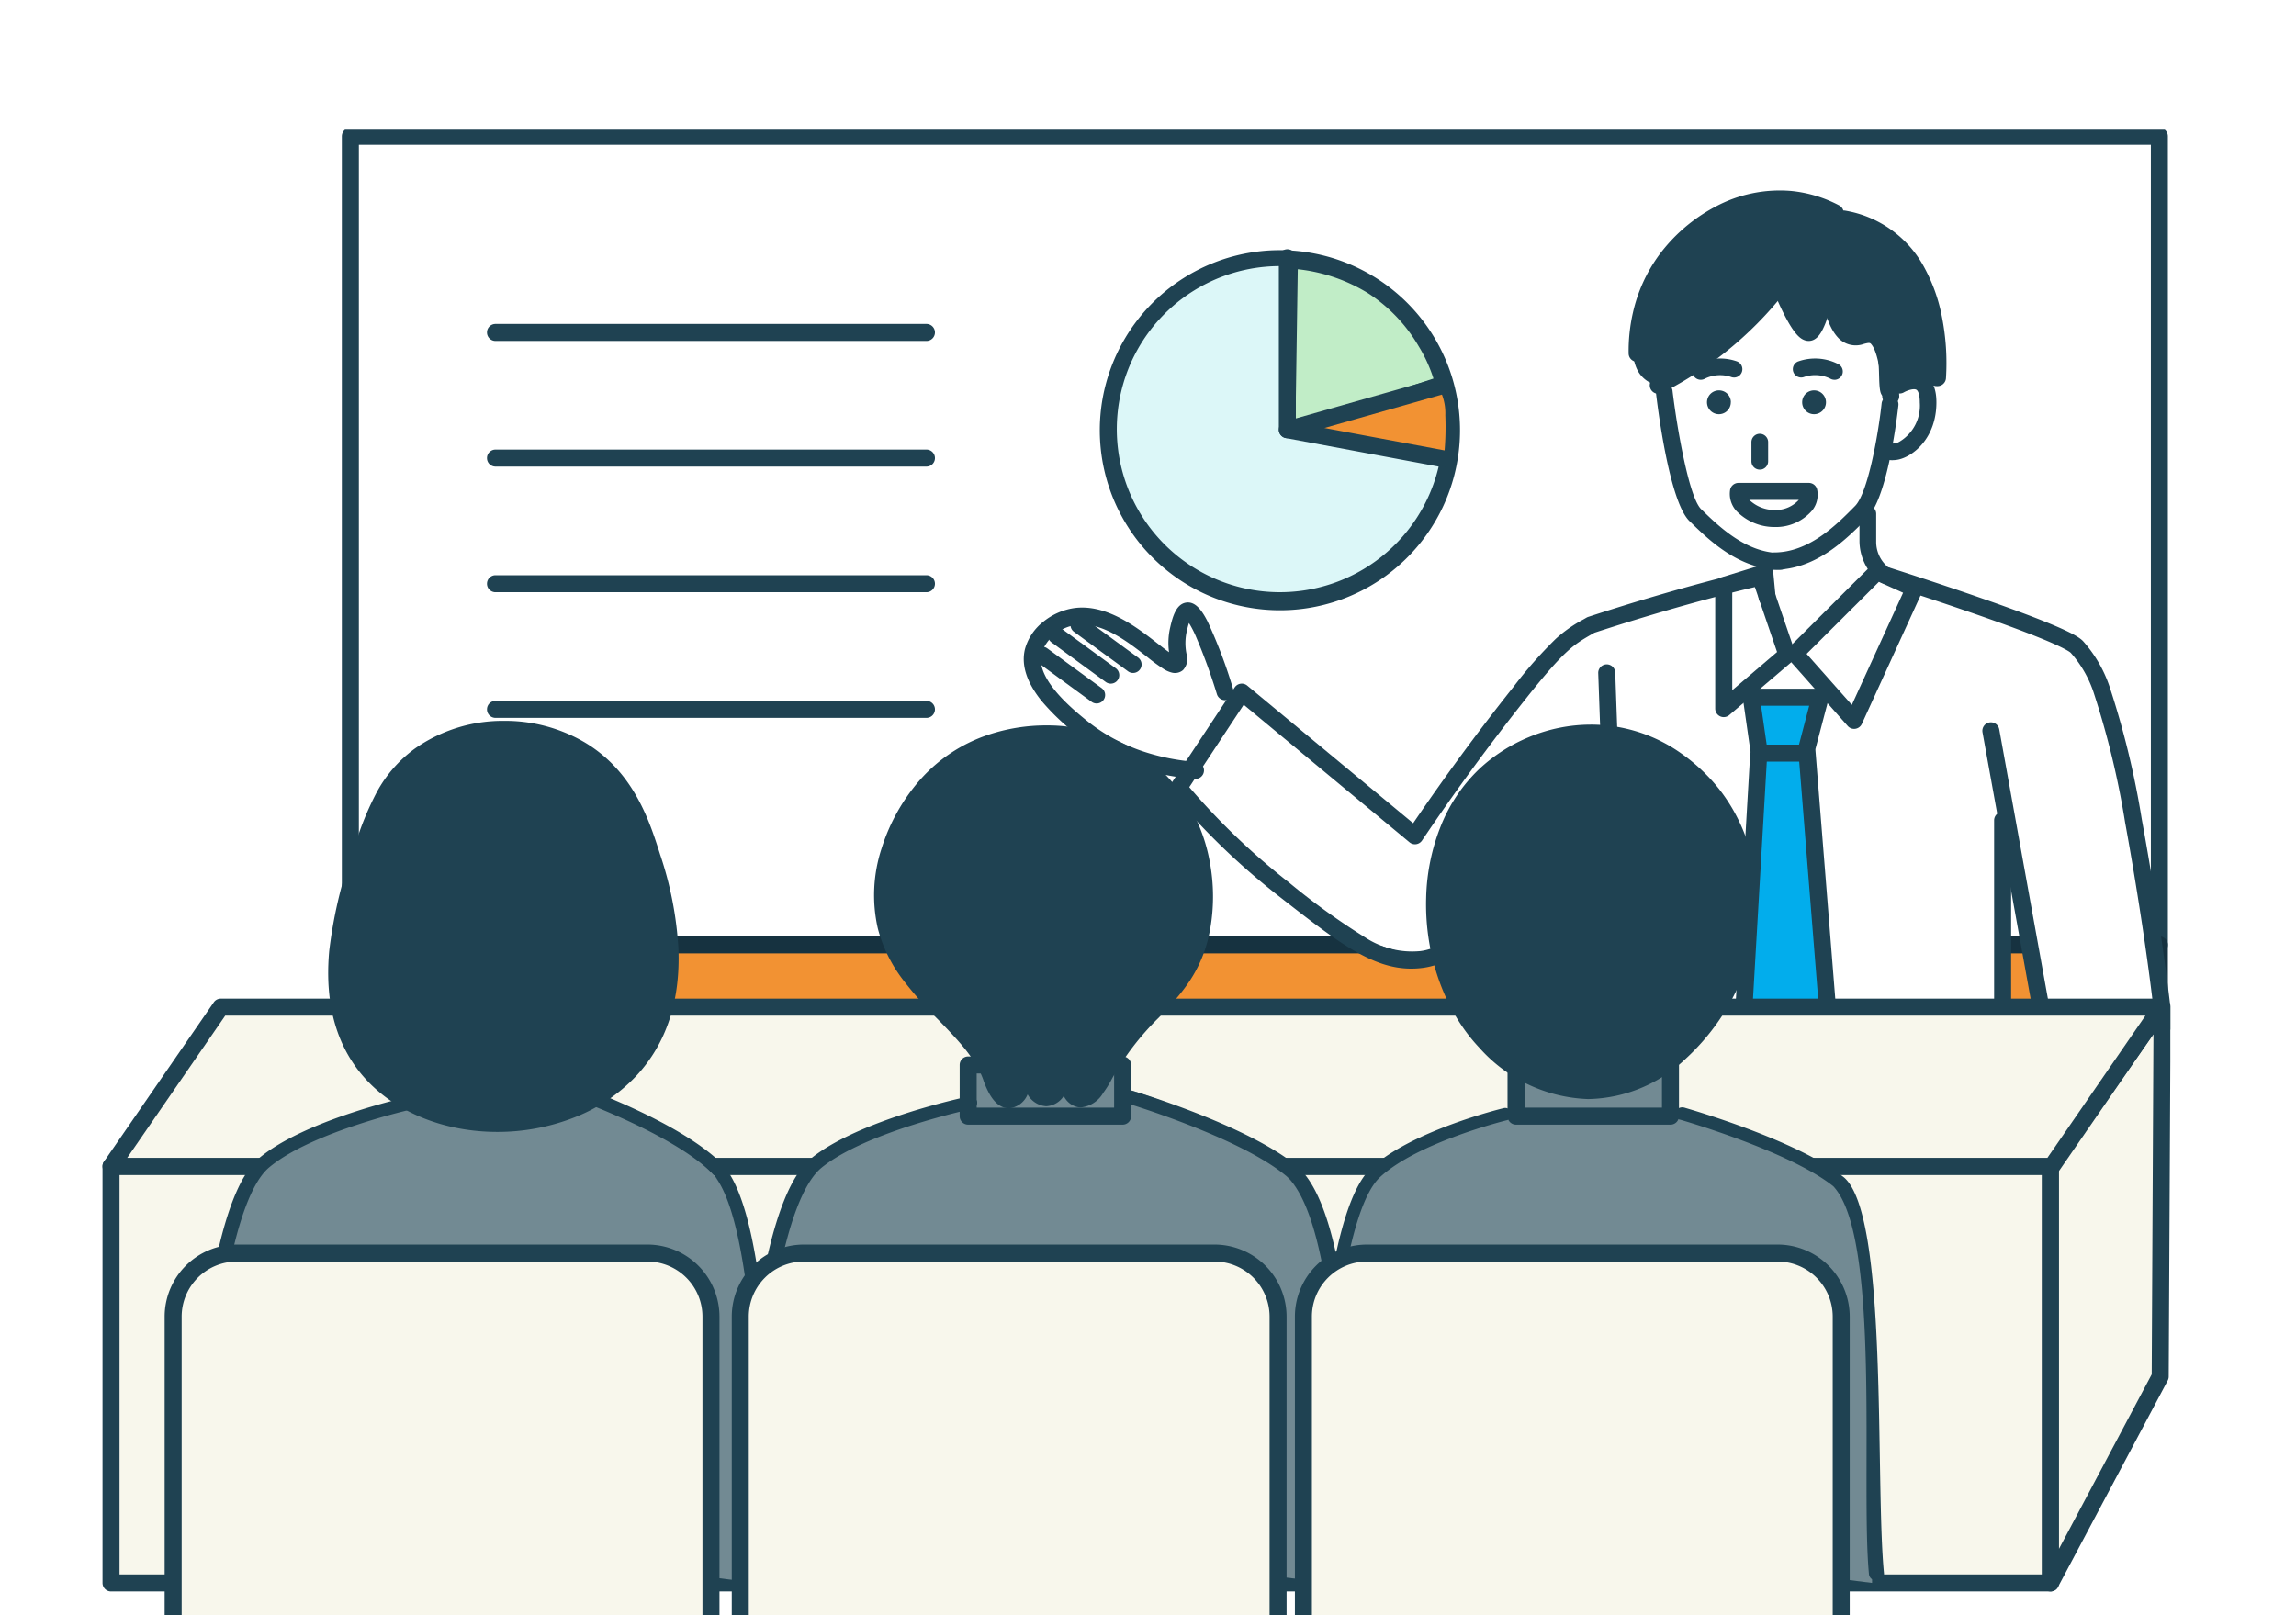 <svg xmlns="http://www.w3.org/2000/svg" width="270" height="190" viewBox="0 0 270 190"><defs><clipPath id="a"><rect width="256" height="185" rx="2" transform="translate(-6.471 -.642)" fill="#fbfbfb"/></clipPath><clipPath id="b"><path transform="translate(-3)" fill="none" d="M0 0h245.942v190.311H0z"/></clipPath></defs><path fill="#fff" d="M0 0h270v190H0z"/><g transform="translate(12.472 5.643)" clip-path="url(#a)"><g clip-path="url(#b)" transform="translate(-.193 9.611)"><path d="M28.921-.223h212.732a1 1 0 011 1v95.118a1 1 0 01-1 1H28.921a1 1 0 01-1-1V.777a1 1 0 011-1zm211.732 2H29.921v93.118h210.732z" fill="#1f4252"/><path d="M158.45 35.289a20.244 20.244 0 11-20.243-20.243 20.244 20.244 0 0120.243 20.243" fill="#dcf7f8"/><path d="M138.207 56.533a21.18 21.18 0 118.269-1.67 21.113 21.113 0 01-8.269 1.67zm0-40.487a19.18 19.18 0 107.49 1.512 19.123 19.123 0 00-7.49-1.512z" fill="#1f4252"/><path d="M139.841 15.879l-.291 19.493 17.3-5.752c.2-.107-1.97-7.117-8.067-10.859a19.766 19.766 0 00-8.938-2.883" fill="#c1edc7"/><path d="M139.04 36.069l.309-20.7.5.012a20.1 20.1 0 019.188 2.957 19.556 19.556 0 016.415 6.709 13.673 13.673 0 011.9 4.55.528.528 0 01-.277.467l-.037.02zm1.293-19.654l-.272 18.261 16.23-5.4a17.428 17.428 0 00-1.757-3.829 18.523 18.523 0 00-6.015-6.262 19.82 19.82 0 00-8.186-2.77z" fill="#1f4252"/><path d="M157.195 30.937l-15.37 4.352 15.753 2.7a33.653 33.653 0 00.107-4.394 6.107 6.107 0 00-.49-2.661M28.921 96.351h212.732v8.882H28.921z" fill="#f29233"/><path d="M28.921 94.894h212.732a1 1 0 011 1v9.339a1 1 0 01-1 1H28.921a1 1 0 01-1-1v-9.339a1 1 0 011-1zm211.732 2H29.921v7.339h210.732z" fill="#163240"/><path d="M176.666 76.461l1.471 28.668 44.613.516.442-24.919.867 1.808 4.015 22.7h14.09l-5.489-33.2-3.877-10.169-7.842-5.889-7.33-2.052-8.02-1.275-15.672 1.275-8.226-.273-10.059 3.239-6.515 6.017-15.022 20.147-20.361-16.894-7.43 11.249 19.448 17.241 9.7 3.037 8.637-6.47z" fill="#fff"/><path d="M194.648 73.024h5.261l2.289 32.663h-9.639z" fill="#02adec"/><path fill="#f8f7ec" d="M.778 121.941H228.85v49.007H.778z"/><path d="M.778 120.941H228.85a1 1 0 011 1v49.007a1 1 0 01-1 1H.778a1 1 0 01-1-1v-49.007a1 1 0 011-1zm227.072 2H1.778v47.007H227.85zM201.568 9.142a13.877 13.877 0 00-5-1c-6.128-.029-10.266 4.064-11.207 5-4.982 4.975-7.055 13.1-4.627 15.81a3.321 3.321 0 001.994 1.112c1.371.154 2.352-.877 4-2.312 4.734-4.114 5.465-3.271 7.339-5.849 1.278-1.759 1.841-3.393 2.66-3.27.433.065.585.567 1.294 1.823 1.15 2.039 1.913 3.39 2.555 3.351 1.222-.074 1.745-5.16 2.2-5.1.218.028.105 1.181.567 2.979.347 1.347.586 2.278 1.341 2.748 1.033.643 1.879-.289 2.791.167 1.937.97.691 6.468 1.72 6.734.666.172 1.217-2.129 2.909-2.441 1.616-.3 2.568 1.533 3.392 1.2 1.376-.553 1.168-6.637-1.536-11.7-2.195-4.105-5.879-7.245-7.987-7.555a9.9 9.9 0 01-2.608-.705 9.818 9.818 0 01-1.8-1" fill="#1f4252"/><path d="M197.136 51.514c-4.77 0-8.263-3.406-10.574-5.663-2.352-2.295-3.742-13.94-3.864-14.97a.731.731 0 011.453-.164c.3 2.658 1.754 12.456 3.435 14.1 2.142 2.087 5.377 5.242 9.551 5.242a.728.728 0 110 1.455" fill="#1f4252"/><path d="M197.136 51.764c-4.878 0-8.411-3.451-10.748-5.734-2.41-2.35-3.789-13.821-3.938-15.122v-.007a.981.981 0 011.949-.22v.006a95.037 95.037 0 001.2 7.408c.516 2.523 1.31 5.7 2.164 6.538 2.114 2.06 5.305 5.171 9.376 5.171a.977.977 0 110 1.955zm-14.189-20.909c.065.565 1.47 12.554 3.79 14.817 2.28 2.227 5.725 5.592 10.4 5.592v-.005a.477.477 0 100-.955c-4.274 0-7.553-3.2-9.723-5.311-.76-.742-1.536-3.029-2.306-6.8a94.66 94.66 0 01-1.2-7.448.481.481 0 00-.956.107zm25.892 21.832a.729.729 0 01-.517-.215 5.913 5.913 0 01-1.683-4.012v-3.271a.732.732 0 111.464 0v3.271a4.077 4.077 0 001.256 2.986.727.727 0 01-.517 1.24" fill="#1f4252"/><path d="M208.839 52.937a.985.985 0 01-.695-.289 6.161 6.161 0 01-1.755-4.184v-3.275a.982.982 0 111.964 0v3.271a3.857 3.857 0 001.182 2.809.977.977 0 01-.695 1.666v-.5a.477.477 0 00.338-.814 4.34 4.34 0 01-1.328-3.162v-3.27a.482.482 0 10-.964 0v3.271a5.641 5.641 0 001.609 3.835.482.482 0 00.341.142z" fill="#1f4252"/><path d="M196.348 51.513a.77.77 0 010-1.538c4.241 0 7.527-3.333 9.7-5.541 1.711-1.736 2.883-9.4 3.191-12.214a.749.749 0 01.839-.658.767.767 0 01.637.832c-.12 1.09-1.235 10.711-3.626 13.138-2.35 2.383-5.9 5.987-10.744 5.987" fill="#1f4252"/><path d="M196.348 51.767a1.02 1.02 0 010-2.038c4.137 0 7.379-3.29 9.525-5.467 1.473-1.494 2.7-8.194 3.121-12.065v-.01a1.023 1.023 0 01.4-.686.965.965 0 01.724-.186 1.017 1.017 0 01.85 1.1v.007a70.434 70.434 0 01-.965 6.091c-.775 3.721-1.694 6.142-2.731 7.195l-.008.008c-2.378 2.41-5.969 6.051-10.916 6.051zm13.143-19.516c-.026.235-1.157 10.223-3.261 12.358-2.2 2.236-5.535 5.616-9.881 5.616a.52.52 0 000 1.038c4.737 0 8.24-3.553 10.558-5.9l.008-.008c.955-.969 1.853-3.371 2.6-6.946.588-2.824.9-5.519.957-6.04a.517.517 0 00-.425-.561.468.468 0 00-.351.091.526.526 0 00-.205.352z" fill="#1f4252"/><path d="M210.343 38.626a1.571 1.571 0 01-1.527-.879.73.73 0 011.332-.6 1.613 1.613 0 001.074-.241 5.2 5.2 0 002.507-4.84c0-.9-.188-1.509-.53-1.7-.462-.259-1.356.1-1.718.308a.734.734 0 01-1-.25.725.725 0 01.246-1c.187-.111 1.863-1.074 3.188-.329.846.476 1.275 1.474 1.275 2.97 0 4.062-2.62 6.134-4.27 6.486a2.848 2.848 0 01-.586.064" fill="#1f4252"/><path d="M210.226 38.88a1.811 1.811 0 01-1.635-1.023l-.007-.015a.98.98 0 011.713-.928 1.365 1.365 0 00.79-.214h.006a4.931 4.931 0 002.387-4.607v-.018c0-.926-.208-1.374-.4-1.484-.31-.174-1.065.071-1.469.307a.987.987 0 01-1.346-.345.975.975 0 01.326-1.337h.008c.328-.194 2.035-1.12 3.438-.332.931.523 1.4 1.6 1.4 3.188 0 4.209-2.74 6.362-4.468 6.73a3.1 3.1 0 01-.613.07q-.063.008-.13.008zm.1-.5l.011.15v-.155a2.6 2.6 0 00.534-.059c1.575-.336 4.073-2.327 4.073-6.241 0-1.4-.386-2.324-1.148-2.752-1.18-.663-2.742.211-2.935.324a.475.475 0 00-.161.652.485.485 0 00.66.164c.345-.2 1.367-.648 1.967-.311.429.242.656.9.658 1.91a5.429 5.429 0 01-2.625 5.061 1.867 1.867 0 01-1.238.277l-.134-.017-.059-.121a.48.48 0 00-.879.384 1.315 1.315 0 001.275.731zm-15.661 1.359a.729.729 0 01-.731-.727v-2.226a.733.733 0 111.465 0v2.227a.73.73 0 01-.731.727" fill="#1f4252"/><path d="M194.669 39.991v-.5a.481.481 0 00.48-.478v-2.227a.482.482 0 10-.965 0v2.225a.476.476 0 00.141.338.483.483 0 00.339.139v.5a.979.979 0 01-.982-.977v-2.225a.983.983 0 111.965 0v2.227a.981.981 0 01-.978.978zm-3.412-7.934a1.4 1.4 0 11-1.4-1.39h.007a1.394 1.394 0 011.4 1.39" fill="#1f4252"/><path d="M189.861 33.961a1.9 1.9 0 01-.01-3.794h.01a1.9 1.9 0 01.009 3.794zm-.008-2.794a.9.9 0 00.008 1.794.9.9 0 000-1.794z" fill="rgba(0,0,0,0)"/><path d="M187.723 29.167a.727.727 0 01-.385-1.346 5.7 5.7 0 014.552-.331.729.729 0 11-.506 1.367 4.278 4.278 0 00-3.277.2.732.732 0 01-.384.109" fill="#1f4252"/><path d="M187.723 29.419a.977.977 0 01-.98-.974.982.982 0 01.464-.836l.015-.008a5.97 5.97 0 014.751-.346.979.979 0 01.073 1.809.971.971 0 01-.746.029 4.055 4.055 0 00-3.073.188.982.982 0 01-.504.138zm0-.5a.482.482 0 00.253-.072l.021-.012a4.558 4.558 0 013.469-.216h.006a.478.478 0 00.615-.283.48.48 0 00-.283-.615 5.467 5.467 0 00-4.34.314.477.477 0 00-.079.741.474.474 0 00.336.138zm11.926 3.138a1.4 1.4 0 101.4-1.39 1.394 1.394 0 00-1.4 1.39" fill="#1f4252"/><path d="M201.049 33.961h-.008a1.9 1.9 0 01.006-3.794h.01a1.9 1.9 0 01-.008 3.794zm.005-2.794a.9.9 0 000 1.794.9.9 0 00.005-1.794z" fill="rgba(0,0,0,0)"/><path d="M203.435 29.168a.732.732 0 01-.384-.108 4.278 4.278 0 00-3.277-.2.733.733 0 01-.936-.433.726.726 0 01.429-.932 5.694 5.694 0 014.551.331.727.727 0 01-.385 1.346" fill="#1f4252"/><path d="M203.441 29.418a.981.981 0 01-.5-.139 4.028 4.028 0 00-3.076-.187.974.974 0 01-.331.058.987.987 0 01-.921-.639.977.977 0 01.576-1.254h.008a5.944 5.944 0 014.749.347l.015.009a.977.977 0 01-.513 1.809zm-2.271-1.046a4.553 4.553 0 011.994.463l.021.012a.482.482 0 00.253.071.477.477 0 00.257-.88 5.444 5.444 0 00-4.343-.312.476.476 0 00-.278.61.482.482 0 00.617.284 4.525 4.525 0 011.478-.247zm-9.011 13.177h8.273a1 1 0 01.979.8 2.95 2.95 0 01-.616 2.474 5.621 5.621 0 01-4.095 1.917h-.239a6.24 6.24 0 01-4.544-1.888 2.99 2.99 0 01-.746-2.459 1 1 0 01.988-.844zm7.089 2h-5.813a4.275 4.275 0 003.024 1.187h.158a3.667 3.667 0 002.6-1.148zm10.818-11.202a1 1 0 01-1-.948c-.217-4.161-.858-5.59-1.221-6.072-.21-.279-.242-.3-.908-.135a2.83 2.83 0 01-3.133-.8c-.913-1.017-1.571-2.822-2.013-5.52a1 1 0 111.974-.324c.465 2.836 1.088 4.017 1.528 4.508.34.379.51.356 1.174.195a2.522 2.522 0 012.976.874c.914 1.213 1.43 3.492 1.621 7.172a1 1 0 01-.947 1.051z" fill="#1f4252"/><path d="M200.418 24.851a1.429 1.429 0 01-.472-.082c-.518-.181-1.207-.676-2.385-2.975-.589-1.151-1.036-2.237-1.055-2.282a1 1 0 111.85-.759c.007.016.4.973.915 1.992a12.351 12.351 0 001.043 1.778 12.121 12.121 0 00.685-1.907c.315-1.091.522-2.1.524-2.108a1 1 0 011.96.4c-.01.048-.245 1.193-.61 2.426-.731 2.469-1.324 3.079-1.808 3.349a1.32 1.32 0 01-.647.168z" fill="#1f4252"/><path d="M182.726 31.066a1 1 0 01-.452-1.892 41.134 41.134 0 0013.671-11.16 1 1 0 011.567 1.242 43.134 43.134 0 01-14.335 11.7 1 1 0 01-.451.11zm-2.484-3.757a1 1 0 01-1-.986 20.212 20.212 0 01.505-4.8 18.306 18.306 0 013.063-6.765 19.663 19.663 0 016.558-5.659 16 16 0 019.015-1.89 15.274 15.274 0 015.621 1.7 1 1 0 01-.927 1.772 13.284 13.284 0 00-4.887-1.48 14.01 14.01 0 00-7.887 1.668 17.622 17.622 0 00-5.878 5.071 16.318 16.318 0 00-2.728 6.031 18.208 18.208 0 00-.455 4.324 1 1 0 01-.986 1.014z" fill="#1f4252"/><path d="M215.562 30.168h-.085a1 1 0 01-.912-1.08 25.82 25.82 0 00-.452-6.736 17.877 17.877 0 00-1.821-5.123 11.025 11.025 0 00-7.957-5.743 1 1 0 01.354-1.968 13.022 13.022 0 019.351 6.74 19.864 19.864 0 012.033 5.7 28.018 28.018 0 01.485 7.3 1 1 0 01-.996.91zM195.523 56a1 1 0 01-.994-.906l-.286-3a1 1 0 011.991-.189l.286 3a1 1 0 01-.9 1.09 1.068 1.068 0 01-.097.005zm-17.387 50.13a1 1 0 01-1-.964l-1.47-41.235a1 1 0 01.964-1.036 1 1 0 011.036.964l1.47 41.236a1 1 0 01-.964 1.035z" fill="#1f4252"/><path d="M153.667 98.686c-4.644 0-8.706-3.173-15.6-8.555a83.159 83.159 0 01-12.514-12.081 1 1 0 01-.068-1.194l7.43-11.249a1 1 0 011.473-.218l19.515 16.191a266.762 266.762 0 0111.811-16.057 50.8 50.8 0 014.948-5.622 16 16 0 013.276-2.3l.36-.207a1 1 0 01.191-.085c11.268-3.684 19.192-5.466 19.271-5.484a1 1 0 01.436 1.952c-.078.017-7.869 1.77-18.985 5.4l-.273.157c-2.136 1.23-3.208 1.847-7.657 7.438a265.114 265.114 0 00-12.336 16.844 1 1 0 01-1.468.211l-19.5-16.183-6.4 9.693a81.18 81.18 0 0011.728 11.219 81.844 81.844 0 008.953 6.459 10.07 10.07 0 006.5 1.606c1.661-.211 3.346-1.135 5.461-3a110.168 110.168 0 008.02-8.379 135.705 135.705 0 008.367-10.237 1 1 0 111.609 1.188 137.954 137.954 0 01-8.491 10.389c-6.67 7.393-10.345 11.466-14.714 12.02a10.568 10.568 0 01-1.343.084zm88.496 7.547a1 1 0 01-.994-.9c-.553-5.657-2.011-15.469-3.547-23.86a99.565 99.565 0 00-3.606-14.979 13.39 13.39 0 00-2.78-4.953c-.078-.081-.644-.562-3.945-1.884-1.932-.774-4.5-1.716-7.626-2.8a462.182 462.182 0 00-10.577-3.511 1 1 0 01.6-1.907c.052.017 5.3 1.679 10.685 3.548 3.171 1.1 5.771 2.057 7.73 2.844 3.415 1.371 4.247 1.967 4.611 2.368a15.427 15.427 0 013.177 5.612 101.3 101.3 0 013.694 15.3c1.545 8.44 3.013 18.32 3.571 24.026a1 1 0 01-.9 1.092.911.911 0 01-.093.004zm-18.942.014a1 1 0 01-1-1v-24a1 1 0 011-1 1 1 0 011 1v24a1 1 0 01-1 1z" fill="#1f4252"/><path d="M228.073 106.234a1 1 0 01-.983-.822l-6.234-34.522a1 1 0 01.806-1.162 1 1 0 011.162.806l6.234 34.522a1 1 0 01-.985 1.178zm-19.619-55.241a1 1 0 01.41.088l4.39 1.978a1 1 0 01.5 1.327L206.667 69.9a1 1 0 01-1.658.247l-6.963-7.86a1 1 0 01.043-1.371l9.659-9.626a1 1 0 01.706-.297zm3.063 3.476l-2.845-1.282-8.5 8.474 5.318 6z" fill="#1f4252"/><path d="M194.639 51.316a1 1 0 01.946.677l3.224 9.447a1 1 0 01-.3 1.084l-7.436 6.336a1 1 0 01-1.649-.761V53.621a1 1 0 01.7-.955l4.211-1.3a1 1 0 01.304-.05zm2.058 10.127l-2.691-7.884-2.579.8v11.575z" fill="#1f4252"/><path d="M194.609 73.336l-.943-6.573h8.113l-1.731 6.573z" fill="#02adec"/><path d="M200.048 74.336h-5.439a1 1 0 01-.99-.858l-.943-6.573a1 1 0 01.99-1.142h8.113a1 1 0 01.967 1.255l-1.731 6.573a1 1 0 01-.967.745zm-4.572-2h3.8l1.2-4.573h-5.662z" fill="#1f4252"/><path d="M192.691 106.177h-.059a1 1 0 01-.941-1.058l1.838-31.583a1.002 1.002 0 012 .116l-1.838 31.583a1 1 0 01-1 .942zm10.087.057a1 1 0 01-1-.92l-2.557-31.987a1 1 0 01.92-1.08 1 1 0 011.08.92l2.555 31.987a1 1 0 01-.917 1.077 1.096 1.096 0 01-.081.003zm-74.514-29.869h-.078a27.553 27.553 0 01-6.575-1.3 23.321 23.321 0 01-7.417-4.044 27.12 27.12 0 01-3.983-3.82c-1.765-2.189-2.422-4.248-1.954-6.119a6.161 6.161 0 012.136-3.187 7.478 7.478 0 013.566-1.606c3.85-.574 7.5 2.284 9.919 4.175.41.321.9.708 1.32 1a7.914 7.914 0 01.124-2.874c.3-1.328.714-2.76 1.853-2.957s1.93 1 2.546 2.2a58.043 58.043 0 013.014 7.976 1 1 0 01-1.905.609 67.963 67.963 0 00-2.523-6.914 12.09 12.09 0 00-.769-1.474c-.075.231-.164.552-.265 1a6.377 6.377 0 00-.03 2.595 1.953 1.953 0 01-.4 1.938 1.453 1.453 0 01-1.316.3 3.207 3.207 0 01-.945-.41 21.276 21.276 0 01-1.937-1.415c-2.276-1.781-5.393-4.22-8.392-3.772a5.052 5.052 0 00-4.056 3.3c-.751 3 3.616 6.562 5.26 7.9a21.33 21.33 0 006.785 3.7 25.554 25.554 0 006.1 1.2 1 1 0 01-.075 2z" fill="#1f4252"/><path d="M120.963 63.906a1 1 0 01-.589-.193l-2.477-1.81-3.906-2.858a1.002 1.002 0 011.185-1.615l3.905 2.857 2.476 1.81a1 1 0 01-.591 1.808zm-4.283 3.59a1 1 0 01-.589-.193l-2.477-1.81-3.906-2.858a1 1 0 111.181-1.614l3.905 2.857 2.476 1.81a1 1 0 01-.591 1.808zm1.66-2.334a1 1 0 01-.589-.193l-2.477-1.81-3.906-2.858a1 1 0 111.182-1.614l3.905 2.857 2.476 1.81a1 1 0 01-.591 1.808zM96.666 24.851H45.989a1 1 0 01-1-1 1 1 0 011-1h50.677a1 1 0 011 1 1 1 0 01-1 1zm0 14.779H45.989a1 1 0 01-1-1 1 1 0 011-1h50.677a1 1 0 011 1 1 1 0 01-1 1zm0 14.779H45.989a1 1 0 01-1-1 1 1 0 011-1h50.677a1 1 0 011 1 1 1 0 01-1 1zm0 14.78H45.989a1 1 0 01-1-1 1 1 0 011-1h50.677a1 1 0 011 1 1 1 0 01-1 1zm42.442-32.899a1 1 0 01-1-1V15.067a1 1 0 112 0v18.9l17.093-4.861a1 1 0 11.547 1.924l-18.367 5.222a1 1 0 01-.273.038z" fill="#1f4252"/><path d="M157.476 39.721a1 1 0 01-.185-.017l-18.367-3.431a1 1 0 01-.8-1.167 1 1 0 011.167-.8l18.367 3.432a1 1 0 01-.182 1.983z" fill="#1f4252"/><path d="M228.85 121.942v49.007l12.9-24.28.223-43.454z" fill="#f8f7ec"/><path d="M241.975 102.215a1 1 0 011 1.005l-.223 43.454a1 1 0 01-.117.464l-12.9 24.28a1 1 0 01-1.883-.469v-49.007a1 1 0 01.181-.574l13.125-18.727a1 1 0 01.817-.426zm-1.222 44.2l.206-40.01-11.108 15.85v44.679z" fill="#1f4252"/><path d="M229.014 121.942H.778l12.906-18.727H241.92z" fill="#f8f7ec"/><path d="M229.014 122.942H.778a1 1 0 01-.823-1.567l12.906-18.727a1 1 0 01.823-.433H241.92a1 1 0 01.823 1.567l-12.906 18.727a1 1 0 01-.823.433zm-226.332-2h225.806l11.528-16.727H14.209z" fill="#1f4252"/><path d="M10.163 162.549s3.625-35.559 6.859-38.865 7.55-4.913 13.406-7.116 12.986-4.643 18-4.643 14.372 4.165 18.64 7.214 7.437 5.621 8.729 13 .874 38.807.874 38.807" fill="#728a93"/><path d="M74.774 162.549s3.783-35.559 7.158-38.865 7.881-4.913 13.992-7.116 13.554-4.643 18.785-4.643 15 4.165 19.454 7.214 7.762 5.621 9.111 13 .912 38.807.912 38.807" fill="#728a93"/><path d="M30.651 83.775c1.287-3.661 2.659-7.4 6.43-10.145a17.7 17.7 0 0118.861-.715c5.464 3.242 7.215 8.751 8.431 12.574 1.227 3.864 5.312 16.716-2.573 25.148-7.6 8.125-22.764 8.357-30.149.571-7.765-8.188-3.163-21.28-1-27.434" fill="#1f4252"/><path d="M47.017 69.539a18.475 18.475 0 019.435 2.516c5.79 3.435 7.645 9.268 8.873 13.128v.006a42.061 42.061 0 012.176 11.125c.245 6.167-1.428 11.216-4.972 15.006a19.969 19.969 0 01-7.443 4.939 24.714 24.714 0 01-8.87 1.634c-6.1 0-11.677-2.186-15.291-6-3.549-3.742-5.061-8.875-4.494-15.257a54.587 54.587 0 013.276-13.2 35.014 35.014 0 012.355-5.575 15.429 15.429 0 014.429-5.047 17.976 17.976 0 0110.526-3.275zm16.4 16.25c-1.2-3.784-2.852-8.967-7.987-12.014a16.476 16.476 0 00-8.414-2.236 15.964 15.964 0 00-9.348 2.9 13.471 13.471 0 00-3.862 4.409 32.367 32.367 0 00-2.212 5.259c-2.13 6.059-6.563 18.669.782 26.414 3.238 3.415 8.283 5.373 13.84 5.373a22.694 22.694 0 008.146-1.5 17.987 17.987 0 006.707-4.441c3.165-3.385 4.658-7.948 4.435-13.561a40.22 40.22 0 00-2.084-10.6l.951-.308z" fill="#1f4252"/><path d="M76.998 143.69a.8.8 0 01-.788-.733c-.913-11.262-2.554-18.107-4.879-20.346-4.658-4.495-15.54-8.424-15.646-8.463a.8.8 0 01-.543-.988.785.785 0 01.972-.551.775.775 0 01.1.036c.458.164 11.3 4.08 16.212 8.812 2.648 2.553 4.4 9.545 5.363 21.372a.8.8 0 01-.725.859h-.065M10.988 165.51h-.018a.807.807 0 01-.841-.771c.271-11.354 1.6-38.349 8.062-43.762 5.359-4.488 17.187-7.127 17.687-7.236a.871.871 0 011.045.537.751.751 0 01-.608.922h-.019c-.115.026-11.89 2.652-16.918 6.865-4.161 3.485-6.975 19.453-7.529 42.7a.817.817 0 01-.86.738m134.482-21.749a.886.886 0 01-.927-.724c-1.073-11.123-3-17.883-5.736-20.093-5.477-4.44-18.272-8.32-18.4-8.358a.782.782 0 01-.638-.975.956.956 0 011.142-.545 1.025 1.025 0 01.117.036c.54.162 13.293 4.029 19.063 8.7 3.113 2.521 5.177 9.426 6.306 21.107a.843.843 0 01-.852.848h-.077" fill="#1f4252"/><path fill="#728a93" d="M101.574 110.017h18.162v6.021h-18.162z"/><path d="M101.574 109.017h18.162a1 1 0 011 1v6.021a1 1 0 01-1 1h-18.162a1 1 0 01-1-1v-6.021a1 1 0 011-1zm17.162 2h-16.162v4.021h16.162z" fill="#1f4252"/><path d="M104.685 111.347c-2.189-6.236-10.489-10.047-12.386-17.741-1.406-5.705 1.051-12.148 4.67-16.21 6.467-7.258 15.719-5.876 16.718-5.708a18.062 18.062 0 0111.574 6.91 19.979 19.979 0 013.4 15.172c-1.44 7.978-7.211 9.316-11.459 17.3-.157.3-1.46 2.757-2.51 2.529-.822-.178-.917-1.878-1.715-1.953-.855-.08-1.247 1.83-2.228 1.831s-1.328-1.922-2.246-1.889c-.944.034-1.23 2.092-2.093 2.126-.888.036-1.629-2.108-1.72-2.369" fill="#1f4252"/><path d="M106.384 114.715c-1.143 0-1.8-1.194-2.011-1.587a9.731 9.731 0 01-.628-1.441v-.01c-.922-2.626-3.082-4.86-5.369-7.225-2.922-3.022-5.944-6.147-7.044-10.608a17.236 17.236 0 01.468-9.261 21.947 21.947 0 014.426-7.854 18.135 18.135 0 017.733-5.139 21.042 21.042 0 016.862-1.117 18.954 18.954 0 013.035.227 19.856 19.856 0 015.058 1.547 18.272 18.272 0 017.146 5.757 19.663 19.663 0 013.521 8.159 21.644 21.644 0 01.057 7.787c-.883 4.888-3.338 7.481-5.938 10.225a31.991 31.991 0 00-5.623 7.368v.007c-1.084 2.035-2.177 3.067-3.249 3.067a1.665 1.665 0 01-.352-.038 2.42 2.42 0 01-1.544-1.536l-.066-.133-.122.172a2.572 2.572 0 01-2 1.4 2.525 2.525 0 01-1.987-1.411 6.37 6.37 0 00-.226-.322c-.091.138-.19.313-.261.438-.358.63-.849 1.493-1.825 1.532zm6.537-4.071c.048 0 .1 0 .145.007.958.089 1.379.939 1.658 1.5.053.107.129.261.2.377a6.421 6.421 0 001.391-1.922v-.007a34.106 34.106 0 015.936-7.8 29.648 29.648 0 003.388-4.019 13.508 13.508 0 002.034-5.187 19.584 19.584 0 00-.054-7.06 17.68 17.68 0 00-3.161-7.338 16.294 16.294 0 00-6.374-5.132 17.9 17.9 0 00-4.563-1.389 16.873 16.873 0 00-2.7-.2 19.4 19.4 0 00-6.211 1.008 16.158 16.158 0 00-6.891 4.578 19.9 19.9 0 00-4.012 7.124 15.245 15.245 0 00-.434 8.182c.971 3.937 3.8 6.865 6.54 9.7 2.443 2.527 4.751 4.913 5.818 7.953v.011a6.129 6.129 0 00.71 1.492c.066-.108.134-.227.189-.324.376-.661.89-1.566 1.93-1.6h.06a2.389 2.389 0 011.89 1.354 5.637 5.637 0 00.337.461 5.512 5.512 0 00.356-.471 2.335 2.335 0 011.817-1.295z" fill="#707070"/><path d="M106.384 115.115c-.916 0-1.71-.6-2.362-1.795a10.129 10.129 0 01-.654-1.5v-.01c-.893-2.544-3.023-4.747-5.279-7.079a47.413 47.413 0 01-4.184-4.735 16.988 16.988 0 01-2.961-6.055 17.634 17.634 0 01.474-9.476 22.356 22.356 0 014.509-8 18.53 18.53 0 017.9-5.251 21.441 21.441 0 016.992-1.139 19.369 19.369 0 013.1.232 20.247 20.247 0 015.165 1.574 18.668 18.668 0 017.3 5.882 20.06 20.06 0 013.593 8.323 22.049 22.049 0 01.057 7.933c-.9 5.006-3.4 7.64-6.041 10.429a31.659 31.659 0 00-5.56 7.281v.007a12.339 12.339 0 01-.978 1.563 3.435 3.435 0 01-2.624 1.715 2.066 2.066 0 01-.437-.047 2.446 2.446 0 01-1.581-1.3 2.61 2.61 0 01-2.064 1.207 2.707 2.707 0 01-2.186-1.394 2.635 2.635 0 01-2.1 1.63zm6.537-4.871c.061 0 .122 0 .182.009a2.471 2.471 0 011.92 1.6 8.527 8.527 0 00.935-1.439v-.007a34.442 34.442 0 016-7.89c2.549-2.692 4.563-4.817 5.319-9a19.18 19.18 0 00-.053-6.915 17.284 17.284 0 00-3.089-7.173 15.9 15.9 0 00-6.22-5.007 17.5 17.5 0 00-4.462-1.358 16.458 16.458 0 00-2.638-.194 19 19 0 00-6.081.987 15.763 15.763 0 00-6.722 4.466c-3.134 3.518-5.7 9.5-4.356 14.943.945 3.832 3.738 6.72 6.439 9.514 2.366 2.446 4.812 4.976 5.908 8.1v.011a8.174 8.174 0 00.335.823 2.633 2.633 0 012.1-1.527h.075a2.784 2.784 0 012.221 1.53l.011.017.022-.031a2.691 2.691 0 012.153-1.456z" fill="#1f4252"/><path d="M140.996 162.549s3.644-35.559 6.9-38.865 7.591-4.913 13.478-7.116 11.826-2.245 16.865-2.245 13.617 2.842 18.553 5.123c4.75 2.195 8.967 5.419 10.266 12.8s.808 38.7.808 38.7" fill="#728a93"/><path fill="#728a93" d="M166 110.017h18.162v6.021H166z"/><path d="M166 109.017h18.162a1 1 0 011 1v6.021a1 1 0 01-1 1H166a1 1 0 01-1-1v-6.021a1 1 0 011-1zm17.162 2H167v4.021h16.162z" fill="#1f4252"/><path d="M142.615 165.574h-.016a.746.746 0 01-.741-.751c.238-11.071 1.408-37.391 7.1-42.669 4.72-4.375 15.137-6.949 15.578-7.055a.754.754 0 01.92.524.734.734 0 01-.536.9h-.017c-.1.026-10.472 2.585-14.9 6.694-3.665 3.4-6.143 18.967-6.631 41.635a.748.748 0 01-.757.72m34.092-94.485a18.328 18.328 0 00-14.288 4.79c-8.3 7.764-7.683 23.328 0 31.435.886.935 5.359 5.654 12 5.716 8.464.077 14.691-7.461 17.146-13.432 2.593-6.306 2.651-14.932-2.432-21.37a18.772 18.772 0 00-12.428-7.139" fill="#1f4252"/><path d="M174.809 69.983a18.327 18.327 0 0110.684 3.434 21.428 21.428 0 014.424 4.189 20.725 20.725 0 014.307 11.275 24.615 24.615 0 01-1.735 11.095 26.563 26.563 0 01-6.53 9.306 17.031 17.031 0 01-11.412 4.746h-.138A17.938 17.938 0 01161.69 108c-4.121-4.348-6.46-10.956-6.258-17.677a24.2 24.2 0 011.667-8.274 18.974 18.974 0 014.633-6.9 19.39 19.39 0 015.731-3.674 18.986 18.986 0 017.346-1.492zm-.259 42.045a13.421 13.421 0 005.454-1.178 17.513 17.513 0 004.618-3.053 24.494 24.494 0 006.02-8.581 22.577 22.577 0 001.591-10.177 18.733 18.733 0 00-3.883-10.194 19.4 19.4 0 00-4.007-3.792 16.327 16.327 0 00-9.533-3.07 17 17 0 00-6.573 1.336 17.369 17.369 0 00-5.135 3.289 16.991 16.991 0 00-4.142 6.183 22.21 22.21 0 00-1.525 7.592c-.187 6.2 1.948 12.272 5.71 16.241a15.966 15.966 0 0011.286 5.4zm-98.903 53.546h-.022a.827.827 0 01-.875-.772c.282-11.369 1.663-38.4 8.383-43.817 5.573-4.493 17.872-7.136 18.393-7.245a.914.914 0 011.086.538.753.753 0 01-.633.923h-.02c-.119.027-12.364 2.655-17.593 6.874-4.328 3.488-7.253 19.477-7.83 42.755a.838.838 0 01-.894.74m132.75 5.084a.84.84 0 01-.882-.677c-1.022-10.4 1.447-39.657-4.2-45.692-5.215-4.153-17.87-7.789-17.989-7.824a.731.731 0 01-.608-.912.913.913 0 011.087-.51.969.969 0 01.112.033c.513.152 13.128 3.775 18.623 8.147 5.3 4.386 3.664 35.713 4.74 46.64a.8.8 0 01-.812.794h-.073" fill="#1f4252"/><rect width="63.244" height="57.391" rx="7.476" transform="translate(8.084 132.142)" fill="#f8f7ec"/><path d="M15.56 131.142h48.292a8.486 8.486 0 018.476 8.476v42.439a8.486 8.486 0 01-8.476 8.476H15.56a8.486 8.486 0 01-8.476-8.476v-42.439a8.486 8.486 0 018.476-8.476zm48.292 57.391a6.483 6.483 0 006.476-6.476v-42.439a6.483 6.483 0 00-6.476-6.476H15.56a6.483 6.483 0 00-6.476 6.476v42.439a6.483 6.483 0 006.476 6.476z" fill="#1f4252"/><rect width="63.244" height="57.391" rx="7.476" transform="translate(74.774 132.142)" fill="#f8f7ec"/><path d="M82.25 131.142h48.292a8.486 8.486 0 018.476 8.476v42.439a8.486 8.486 0 01-8.476 8.476H82.25a8.486 8.486 0 01-8.476-8.476v-42.439a8.486 8.486 0 018.476-8.476zm48.292 57.391a6.483 6.483 0 006.476-6.476v-42.439a6.483 6.483 0 00-6.476-6.476H82.25a6.483 6.483 0 00-6.476 6.476v42.439a6.483 6.483 0 006.476 6.476z" fill="#1f4252"/><rect width="63.244" height="57.391" rx="7.476" transform="translate(140.996 132.142)" fill="#f8f7ec"/><path d="M148.472 131.142h48.292a8.486 8.486 0 018.476 8.476v42.439a8.486 8.486 0 01-8.476 8.476h-48.292a8.486 8.486 0 01-8.476-8.476v-42.439a8.486 8.486 0 018.476-8.476zm48.292 57.391a6.483 6.483 0 006.476-6.476v-42.439a6.483 6.483 0 00-6.476-6.476h-48.292a6.483 6.483 0 00-6.476 6.476v42.439a6.483 6.483 0 006.476 6.476z" fill="#1f4252"/></g></g></svg>